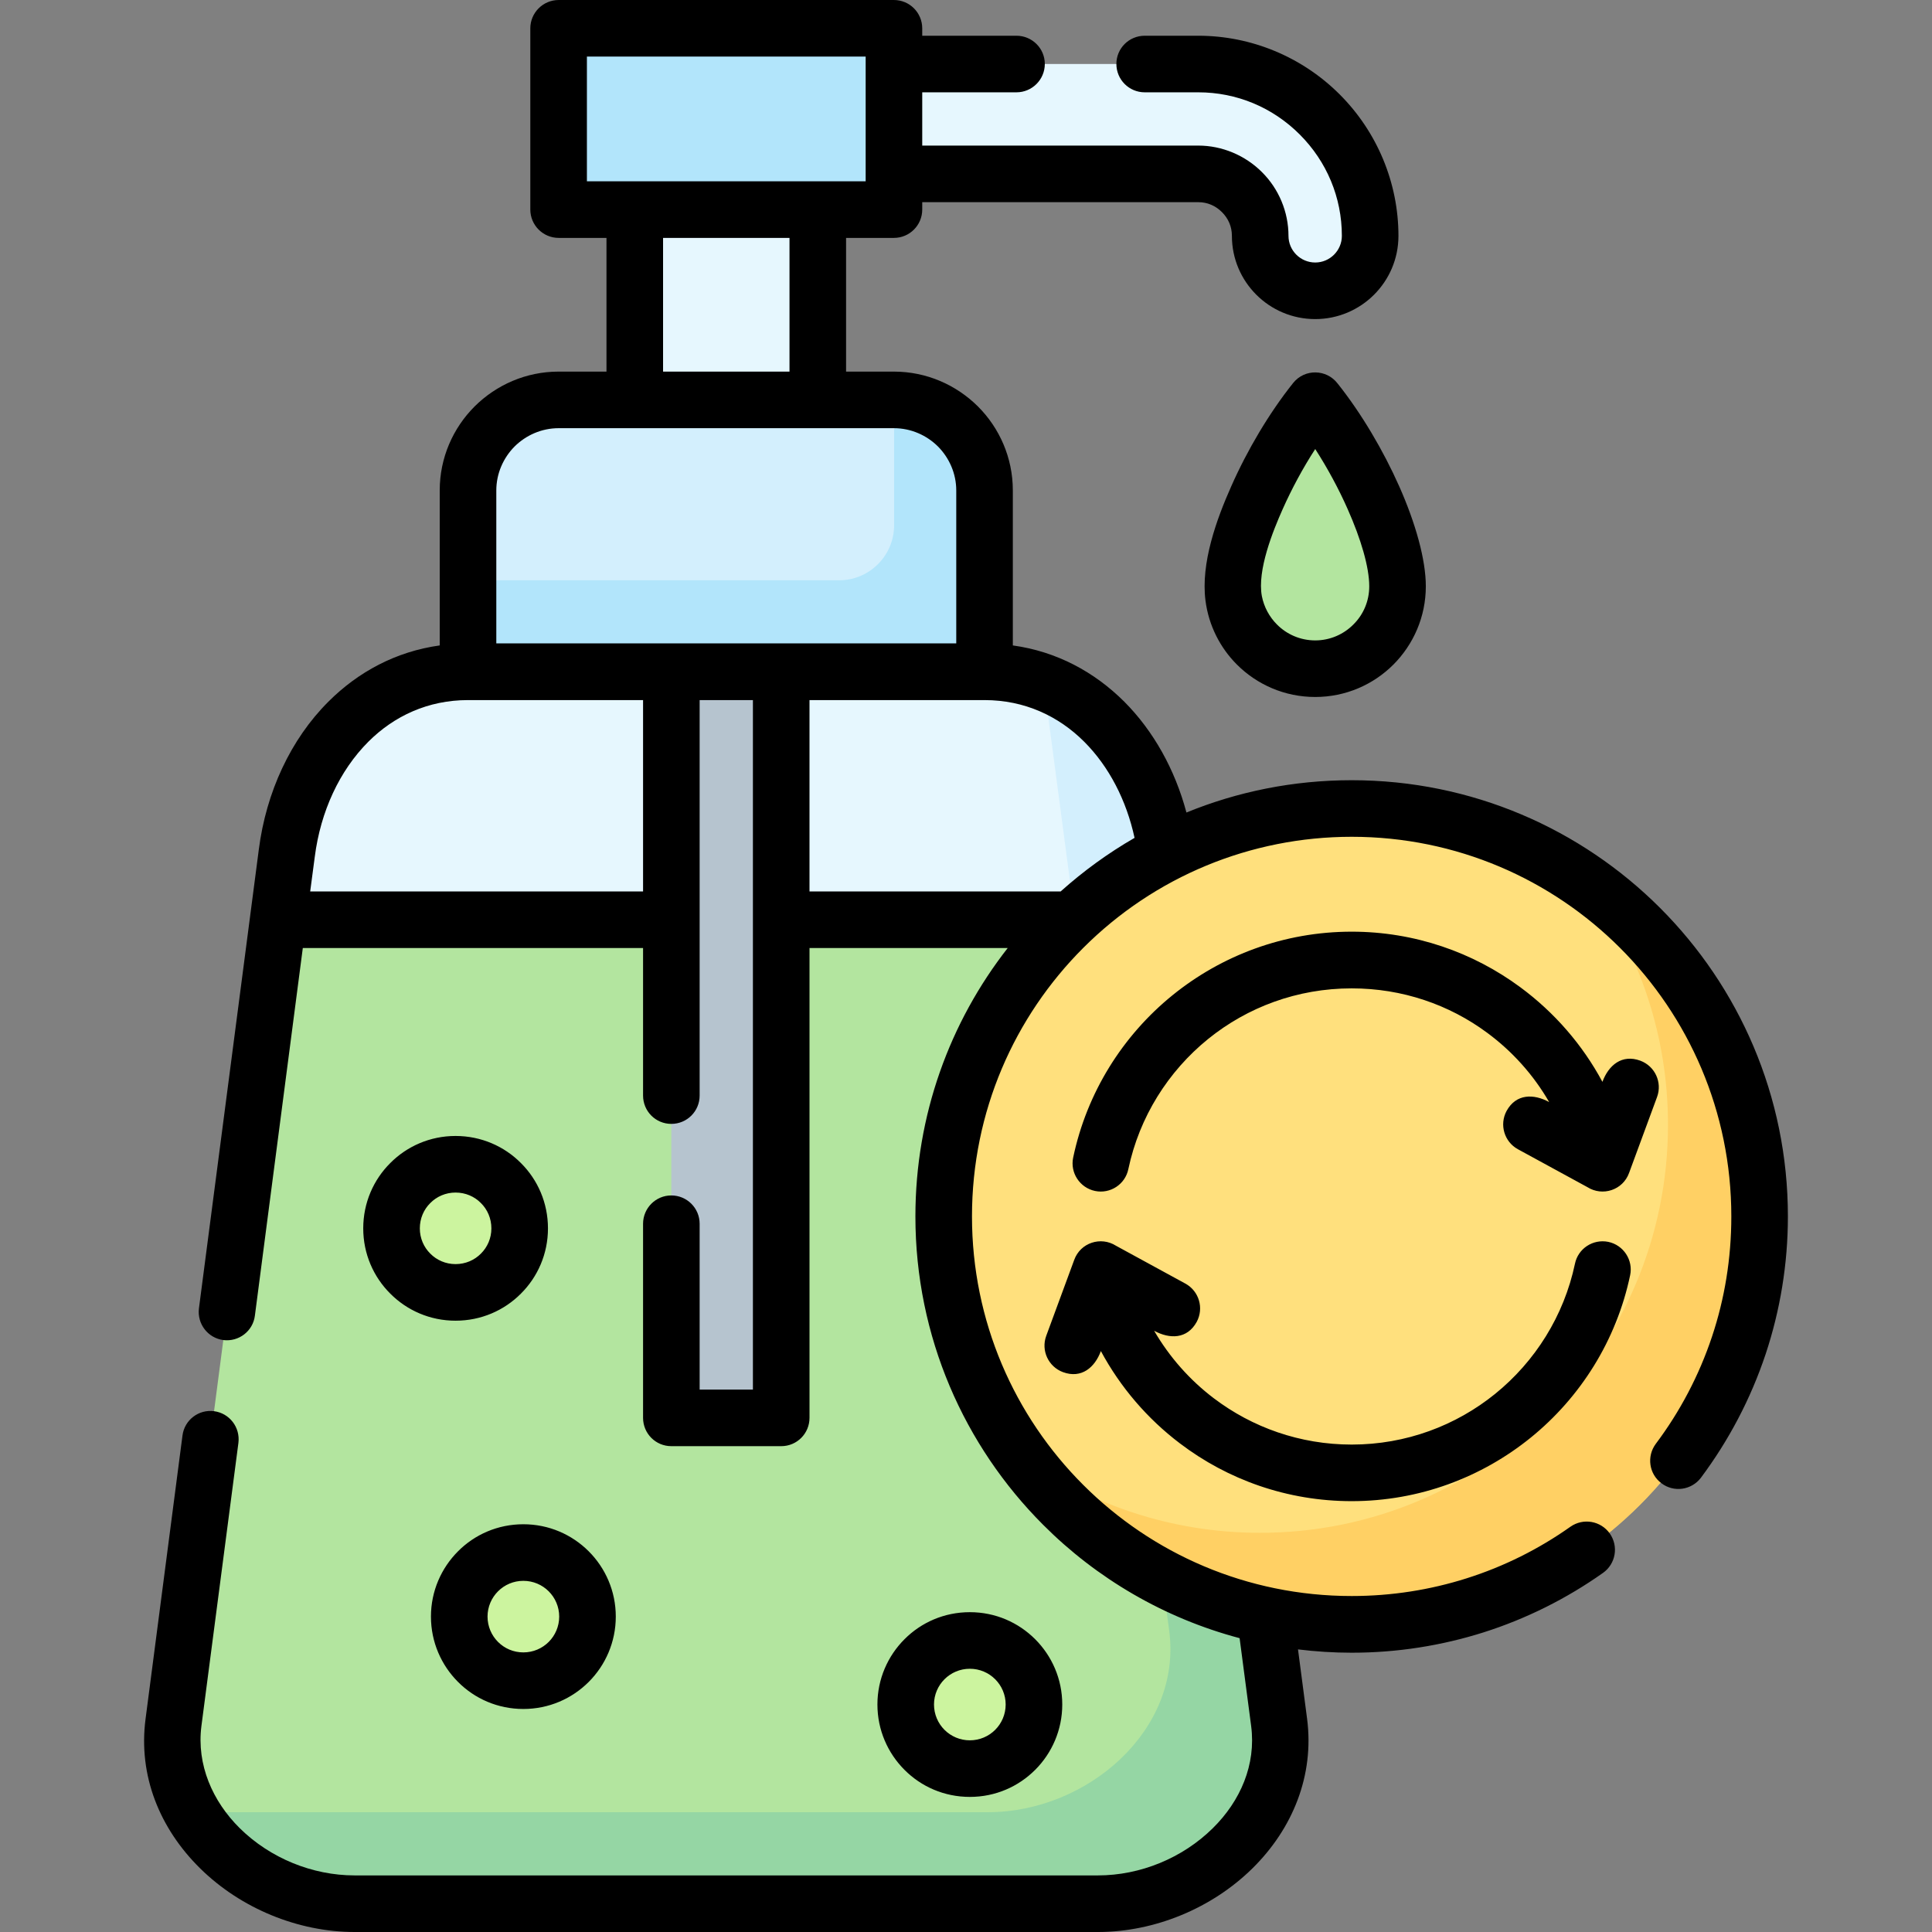 <svg id="Capa_1" enable-background="new 0 0 512 512" height="512" viewBox="0 0 512 512" width="512" xmlns="http://www.w3.org/2000/svg"><rect x="0" y="0" width="512" height="512" fill="#808080" stroke="none"/><g><g><g clip-rule="evenodd" fill-rule="evenodd"><path d="m353.112 112.395c9.865 14.429 17.264 32.486 17.264 42.975 0 12.047-9.78 21.826-21.827 21.826-12.076 0-21.855-9.779-21.855-21.826 0-10.488 7.427-28.602 17.291-43.031 5.045-7.4 4.081-7.342 9.127.056z" fill="#b3e59f"/><path d="m168.234 31.521h48.473v98.478h-48.473z" fill="#e6f7fe"/><path d="m260.928 182.865v-52.866c0-13.211-10.828-24.039-24.038-24.039h-88.839c-13.209 0-24.038 10.828-24.038 24.039v52.866z" fill="#d3effd"/><path d="m311.244 243.726-119.68-7.285-117.865 7.285-27.724 212.742c-3.401 26.193 21.629 48.049 48.02 48.049h196.954c26.391 0 51.421-21.855 48.02-48.049z" fill="#b3e59f"/><path d="m124.014 178.018h136.914c26.419 0 44.618 21.855 48.02 48.021l2.296 17.688h-237.546l2.296-17.688c3.402-26.194 21.629-48.021 48.02-48.021z" fill="#e6f7fe"/><path d="m284.91 243.726h26.334l-2.296-17.688c-2.693-20.609-14.542-38.553-32.372-45.242z" fill="#d3effd"/><path d="m284.91 243.726 24.945 188.479c3.458 26.191-21.628 48.048-48.048 48.048h-210.957c8.277 14.4 25.399 24.265 43.144 24.265h196.954c26.391 0 51.421-21.855 48.02-48.049l-27.724-212.742h-26.334z" fill="#95d6a4"/><path d="m358.214 430.475c59.529 0 108.086-48.559 108.086-108.114 0-59.557-48.558-108.115-108.086-108.115-59.557 0-108.114 48.559-108.114 108.115 0 59.555 48.558 108.114 108.114 108.114z" fill="#ffe07d"/><path d="m358.214 430.475c59.699 0 108.086-48.417 108.086-108.114 0-36.059-17.632-67.977-44.759-87.62 12.898 17.802 20.494 39.685 20.494 63.355 0 59.697-48.388 108.114-108.114 108.114-23.642 0-45.525-7.625-63.327-20.494 19.645 27.099 51.564 44.759 87.62 44.759z" fill="#ffd064"/><path d="m138.697 445.413c9.354 0 16.98-7.654 16.98-17.008s-7.626-16.979-16.98-16.979-16.979 7.625-16.979 16.979c-.001 9.354 7.625 17.008 16.979 17.008z" fill="#ccf49f"/><path d="m257.017 468.715c9.354 0 16.979-7.654 16.979-17.009 0-9.354-7.625-16.979-16.979-16.979-9.355 0-16.98 7.625-16.98 16.979s7.625 17.009 16.98 17.009z" fill="#ccf49f"/><path d="m120.725 342.515c9.354 0 17.008-7.626 17.008-16.979 0-9.383-7.653-17.008-17.008-17.008-9.354 0-16.98 7.625-16.98 17.008 0 9.353 7.626 16.979 16.98 16.979z" fill="#ccf49f"/><path d="m185.668 162.398h13.607c4.252 0 7.767 3.487 7.767 7.768v197.804c0 4.28-3.515 7.767-7.767 7.767h-13.607c-4.252 0-7.767-3.486-7.767-7.767v-197.804c-.001-4.28 3.515-7.768 7.767-7.768z" fill="#b6c4cf"/></g><path d="m363.09 62.505c0 8.022-6.52 14.542-14.542 14.542-8.05 0-14.57-6.52-14.57-14.542 0-4.507-1.842-8.617-4.847-11.594-2.977-2.976-7.087-4.818-11.566-4.818h-85.522v-29.142h85.522c12.53 0 23.925 5.131 32.174 13.38 8.248 8.249 13.351 19.617 13.351 32.174z" fill="#e6f7fe"/><path clip-rule="evenodd" d="m155.819 55.532h73.333c4.252 0 7.739-3.487 7.739-7.768v-32.485c0-4.281-3.487-7.768-7.739-7.768h-73.333c-4.28 0-7.768 3.486-7.768 7.768v32.485c0 4.281 3.488 7.768 7.768 7.768z" fill="#b2e5fb" fill-rule="evenodd"/><path clip-rule="evenodd" d="m222.405 153.781h-98.391v24.236h136.914v-48.047c0-13.183-10.8-23.982-23.981-24.011v33.252c0 8.022-6.548 14.57-14.542 14.57z" fill="#b2e5fb" fill-rule="evenodd"/></g><path d="m354.473 101.623c6.35 7.966 12.133 17.802 16.328 27.242 4.365 9.836 7.058 19.474 7.058 26.504 0 8.107-3.288 15.42-8.589 20.75-5.301 5.301-12.643 8.588-20.722 8.588-8.107 0-15.449-3.287-20.749-8.588-4.451-4.451-7.483-10.347-8.334-16.951-1.276-9.95 2.919-21.516 6.832-30.303 4.195-9.497 10.006-19.362 16.413-27.384 3.061-3.798 8.814-3.685 11.763.142zm-233.748 199.42c6.775 0 12.898 2.722 17.32 7.172 4.451 4.422 7.172 10.545 7.172 17.32 0 6.746-2.721 12.869-7.172 17.291-4.422 4.45-10.545 7.172-17.32 7.172-6.746 0-12.869-2.722-17.291-7.172-4.451-4.422-7.172-10.545-7.172-17.291 0-6.775 2.721-12.898 7.172-17.32 4.422-4.45 10.545-7.172 17.291-7.172zm6.718 17.773c-1.701-1.729-4.082-2.777-6.718-2.777-2.607 0-4.989 1.049-6.689 2.777-1.729 1.701-2.778 4.082-2.778 6.719 0 2.607 1.049 4.988 2.778 6.689 1.701 1.728 4.082 2.777 6.689 2.777 2.636 0 5.018-1.049 6.718-2.777 1.729-1.701 2.778-4.082 2.778-6.689 0-2.637-1.049-5.017-2.778-6.719zm129.574 108.427c6.775 0 12.869 2.721 17.319 7.172 4.423 4.422 7.172 10.545 7.172 17.291 0 6.774-2.75 12.897-7.172 17.319-4.45 4.451-10.544 7.173-17.319 7.173s-12.898-2.722-17.32-7.173c-4.422-4.422-7.172-10.545-7.172-17.319 0-6.746 2.749-12.869 7.172-17.291 4.422-4.451 10.545-7.172 17.32-7.172zm6.717 17.774c-1.729-1.729-4.11-2.778-6.718-2.778s-4.989 1.049-6.718 2.778c-1.701 1.7-2.778 4.081-2.778 6.689 0 2.636 1.077 5.018 2.778 6.718 1.729 1.729 4.11 2.778 6.718 2.778s4.989-1.049 6.718-2.778c1.701-1.7 2.778-4.082 2.778-6.718.001-2.608-1.076-4.989-2.778-6.689zm-125.037-41.075c6.747 0 12.87 2.721 17.32 7.172 4.422 4.422 7.172 10.545 7.172 17.291 0 6.774-2.75 12.897-7.172 17.319-4.45 4.45-10.574 7.172-17.32 7.172-6.774 0-12.897-2.722-17.319-7.172-4.422-4.422-7.172-10.545-7.172-17.319 0-6.746 2.75-12.869 7.172-17.291 4.421-4.451 10.544-7.172 17.319-7.172zm6.718 17.774c-1.729-1.729-4.11-2.778-6.718-2.778-2.636 0-4.989 1.049-6.718 2.778-1.701 1.7-2.778 4.081-2.778 6.69 0 2.636 1.077 5.018 2.778 6.718 1.729 1.73 4.081 2.778 6.718 2.778 2.608 0 4.989-1.049 6.718-2.778 1.701-1.7 2.778-4.082 2.778-6.718 0-2.609-1.077-4.99-2.778-6.69zm153.611-111.913c-.822 4.053-4.791 6.661-8.844 5.811-4.025-.85-6.633-4.818-5.782-8.844 3.628-17.265 13.152-32.345 26.333-43.031 12.983-10.517 29.509-16.837 47.481-16.837 16.696 0 32.174 5.471 44.703 14.739 8.986 6.634 16.441 15.194 21.742 25.059 1.616-4.393 5.159-7.398 10.035-5.612 3.883 1.445 5.867 5.726 4.45 9.609l-7.427 20.155c-1.644 4.535-7.03 6.293-11.055 3.741l-18.398-10.034c-3.628-1.984-4.96-6.52-3.005-10.149 2.523-4.592 7.172-4.592 11.283-2.353-4.167-7.229-9.809-13.493-16.47-18.396-10.006-7.398-22.394-11.735-35.859-11.735-14.457 0-27.666 5.017-38.042 13.407-10.6 8.588-18.225 20.664-21.145 34.47zm-17.319 53.83c-3.883-1.446-5.868-5.727-4.451-9.609l7.427-20.154c1.644-4.536 7.03-6.293 11.055-3.742l18.397 10.035c3.628 1.983 4.96 6.52 3.005 10.147-2.523 4.593-7.172 4.593-11.282 2.353 4.054 6.974 9.44 13.068 15.846 17.915 10.148 7.683 22.79 12.247 36.51 12.247 14.429 0 27.638-5.047 38.013-13.438 10.602-8.589 18.227-20.664 21.147-34.469.822-4.054 4.791-6.634 8.844-5.812 4.025.851 6.633 4.819 5.782 8.845-3.628 17.263-13.152 32.343-26.334 43.029-12.983 10.517-29.509 16.839-47.453 16.839-17.093 0-32.882-5.697-45.525-15.308-8.617-6.52-15.789-14.883-20.948-24.464-1.614 4.367-5.157 7.371-10.033 5.586zm169.06 27.978c-2.495 3.288-7.172 3.969-10.461 1.474-3.316-2.466-3.969-7.143-1.502-10.46 6.406-8.533 11.481-18.143 14.911-28.46 3.317-9.95 5.103-20.637 5.103-31.805 0-27.781-11.254-52.924-29.481-71.15-18.198-18.199-43.342-29.453-71.122-29.453-26.788 0-52.243 10.545-71.15 29.453-18.228 18.226-29.481 43.369-29.481 71.15 0 27.779 11.253 52.951 29.481 71.15 18.198 18.198 43.342 29.452 71.15 29.452 10.602 0 20.835-1.645 30.416-4.678 9.95-3.146 19.22-7.795 27.553-13.691 3.402-2.381 8.051-1.559 10.432 1.814 2.381 3.401 1.559 8.05-1.814 10.432-9.581 6.774-20.24 12.132-31.664 15.761-11.027 3.486-22.762 5.386-34.923 5.386-4.819 0-9.581-.311-14.23-.879l2.41 18.398c1.927 14.911-3.742 29.056-14.514 39.657-10.716 10.545-25.881 16.838-40.933 16.838h-196.954c-15.052 0-30.218-6.293-40.933-16.838-10.744-10.573-16.469-24.605-14.485-39.657l9.78-75.064c.51-4.109 4.28-7.001 8.362-6.463 4.11.539 6.973 4.281 6.463 8.391l-9.808 75.062c-1.304 10.233 2.948 19.929 10.176 27.072 8.023 7.908 19.191 12.5 30.445 12.5h196.954c11.253 0 22.422-4.592 30.445-12.5 7.341-7.229 11.508-16.867 10.176-27.072l-3.061-23.301c-19.985-5.301-37.872-15.817-52.044-30.019-20.92-20.921-33.874-49.834-33.874-81.752 0-26.817 9.127-51.507 24.463-71.123h-52.526v124.499c0 4.167-3.345 7.512-7.483 7.512h-29.144c-4.138 0-7.483-3.345-7.483-7.512v-51.42c0-4.139 3.345-7.512 7.483-7.512 4.167 0 7.512 3.373 7.512 7.512v43.936h14.117v-182.722h-14.117v104.798c0 4.167-3.345 7.513-7.512 7.513-4.138 0-7.483-3.346-7.483-7.513v-39.09h-90.171l-12.699 97.429c-.51 4.109-4.281 6.973-8.363 6.463-4.11-.539-6.973-4.309-6.463-8.391 5.301-40.565 10.573-81.101 15.875-121.664 1.956-15.195 8.447-29.17 18.425-39.119 7.88-7.881 17.886-13.295 29.509-14.91v-41.074c0-8.675 3.543-16.556 9.241-22.253 5.726-5.697 13.606-9.241 22.28-9.241h12.671v-35.433h-12.671c-4.139 0-7.512-3.373-7.512-7.512v-48.02c0-4.139 3.373-7.512 7.512-7.512h88.839c4.167 0 7.512 3.373 7.512 7.512v1.956h24.973c4.139 0 7.512 3.345 7.512 7.483 0 4.139-3.374 7.512-7.512 7.512h-24.973v14.117h73.163c6.294 0 12.417 2.579 16.867 7.03 4.479 4.451 7.03 10.573 7.03 16.895 0 3.884 3.175 7.059 7.087 7.059 3.883 0 7.058-3.175 7.058-7.059 0-10.176-3.997-19.702-11.168-26.873-7.2-7.2-16.725-11.169-26.873-11.169h-14.202c-4.167 0-7.512-3.373-7.512-7.512s3.345-7.483 7.512-7.483h14.202c14.032 0 27.525 5.612 37.475 15.562 9.922 9.921 15.562 23.415 15.562 37.475 0 6.095-2.466 11.594-6.463 15.591s-9.525 6.463-15.591 6.463c-6.095 0-11.622-2.466-15.619-6.463s-6.463-9.496-6.463-15.591c0-2.438-.935-4.592-2.636-6.293-1.701-1.7-3.855-2.636-6.265-2.636h-73.163v1.956c0 4.139-3.345 7.512-7.512 7.512h-12.671v35.433h12.671c8.674 0 16.554 3.544 22.28 9.241 5.698 5.697 9.241 13.578 9.241 22.253v41.074c11.651 1.615 21.629 7.029 29.538 14.91 7.767 7.795 13.436 18 16.469 29.368 13.522-5.529 28.291-8.561 43.796-8.561 31.918 0 60.804 12.927 81.724 33.847 20.92 20.919 33.874 49.832 33.874 81.752 0 12.671-2.069 24.944-5.896 36.481-3.969 11.905-9.808 22.932-17.15 32.769zm-169.684-155.369c6.01-5.386 12.558-10.148 19.587-14.201-2.154-9.951-6.774-18.908-13.351-25.484-6.803-6.803-15.818-11.027-26.391-11.027h-46.403v50.713h66.558zm-110.666 0v-50.713h-46.403c-10.573 0-19.588 4.225-26.391 11.027-7.654 7.653-12.671 18.511-14.202 30.474l-1.219 9.212zm-14.882-188.194h73.872c0-11.027 0-22.025 0-33.052h-73.872zm-7.484 65.424c-4.535 0-8.674 1.871-11.679 4.848-2.977 3.005-4.847 7.144-4.847 11.651v40.535h121.891v-40.535c0-4.508-1.871-8.646-4.847-11.651-3.005-2.977-7.143-4.848-11.679-4.848-29.594 0-59.216 0-88.839 0zm61.173-50.428h-33.506v35.433h33.506zm147.913 71.858c-2.353-5.328-5.301-10.8-8.589-15.903-3.317 5.104-6.236 10.575-8.618 15.903-2.579 5.783-6.803 16.215-5.527 23.074.567 2.892 1.984 5.5 3.997 7.512 2.579 2.608 6.179 4.225 10.148 4.225 3.94 0 7.54-1.616 10.12-4.225 2.608-2.579 4.195-6.15 4.195-10.119 0-5.046-2.182-12.501-5.726-20.467z"/></g></svg>